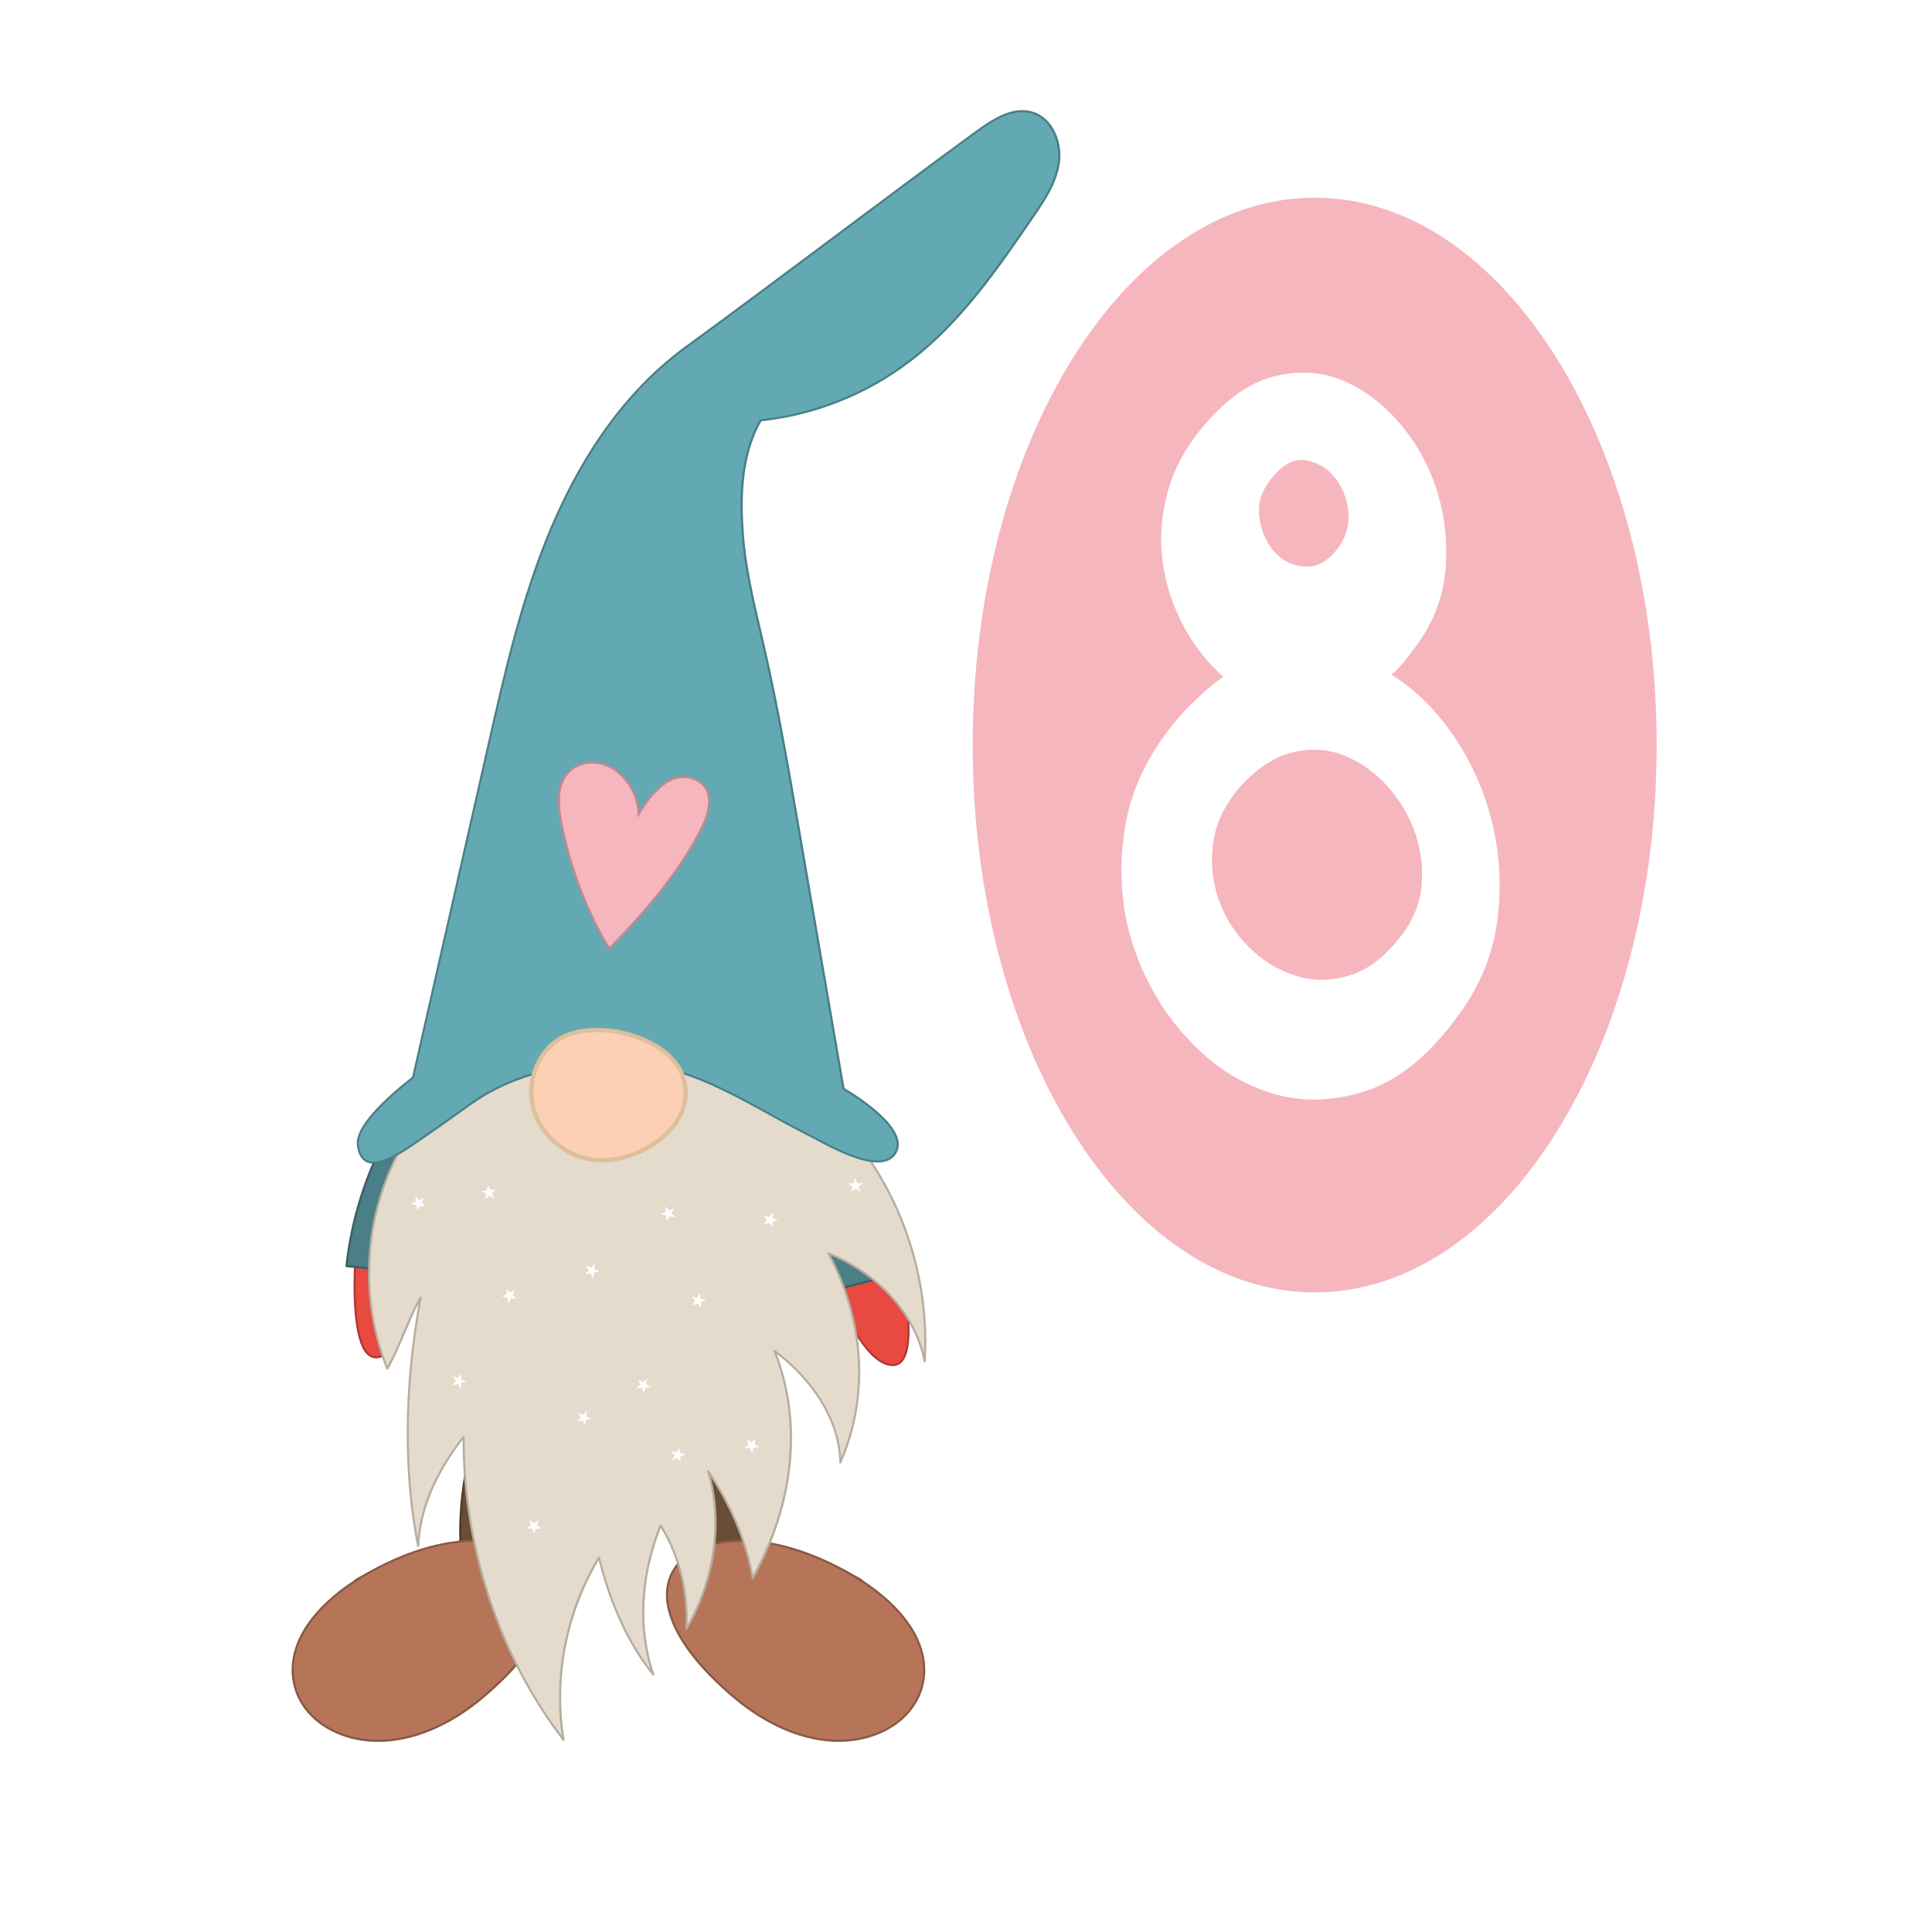<?xml version="1.0" encoding="UTF-8"?><svg id="Ebene_1" xmlns="http://www.w3.org/2000/svg" xmlns:xlink="http://www.w3.org/1999/xlink" viewBox="0 0 600 600"><defs><style>.cls-1{fill:none;}.cls-2{fill:#ddbf9b;}.cls-3{fill:#b6ad9f;}.cls-4{fill:#895844;}.cls-5{fill:#e4dbcd;}.cls-6{fill:#fbd0b4;}.cls-7{fill:#63a9b3;}.cls-8{fill:#f6b6be;}.cls-9{fill:#4f3a28;}.cls-10{fill:#4a7f87;}.cls-11{clip-path:url(#clippath-1);}.cls-12{clip-path:url(#clippath-2);}.cls-13{fill:#fff;}.cls-14{fill:#396066;}.cls-15{fill:#bf8a8f;}.cls-16{fill:#e84941;}.cls-17{fill:#b67559;}.cls-18{fill:#6a4d35;}.cls-19{fill:#ae3832;}.cls-20{clip-path:url(#clippath);}</style><clipPath id="clippath"><rect class="cls-1" width="600" height="600"/></clipPath><clipPath id="clippath-1"><rect class="cls-1" width="600" height="600"/></clipPath><clipPath id="clippath-2"><rect class="cls-1" width="600" height="600"/></clipPath></defs><g class="cls-20"><g class="cls-11"><rect class="cls-13" width="600" height="600"/></g><rect class="cls-13" width="600" height="600"/><g class="cls-12"><rect class="cls-13" x="-11.52" y="5.39" width="564.4" height="564.4"/><path class="cls-8" d="M514.5,231.38c0,93.89-47.55,169.99-106.21,169.99s-106.21-76.11-106.21-169.99,47.55-169.99,106.21-169.99,106.21,76.11,106.21,169.99"/><path class="cls-13" d="M391.06,160.35c.53,4.41,2.1,8.06,4.67,10.96,2.58,2.9,5.8,4.46,9.67,4.68,3.87.22,7.41-1.93,10.64-6.45,2.36-3.65,3.22-7.52,2.58-11.6-.64-4.08-2.15-7.47-4.51-10.16-2.37-2.69-5.27-4.3-8.7-4.84-3.44-.53-6.77,1.13-9.99,5-3.44,3.87-4.89,8.01-4.35,12.41M435.06,290.74c3.87-4.94,6.02-10.32,6.45-16.12.43-5.8-.32-11.33-2.26-16.6-1.93-5.26-4.83-10-8.7-14.19-3.87-4.19-8.22-7.25-13.06-9.19-4.84-1.93-9.99-2.31-15.47-1.13-5.48,1.18-10.8,4.46-15.96,9.83-5.16,5.59-8.22,11.5-9.19,17.73-.97,6.24-.48,12.2,1.45,17.89,1.93,5.7,5.05,10.69,9.35,14.99,4.3,4.3,9.13,7.31,14.51,9.03,5.37,1.72,10.96,1.72,16.76,0,5.8-1.72,11.17-5.8,16.12-12.25M432.16,209.51c7.52,4.73,14.02,11.18,19.5,19.34,5.48,8.17,9.4,17.08,11.77,26.76,2.36,9.67,2.9,19.66,1.61,29.98-1.29,10.32-5.16,19.99-11.61,29.01-9.02,12.68-18.75,20.74-29.17,24.18-10.43,3.43-20.47,3.6-30.14.48-9.67-3.11-18.32-8.92-25.95-17.41-7.63-8.49-13.17-18.27-16.6-29.33-3.44-11.07-4.19-22.78-2.26-35.14,1.93-12.36,7.62-24.02,17.08-34.98,4.73-5.16,9.24-9.24,13.54-12.25-4.95-4.3-9.08-9.56-12.41-15.79-3.33-6.24-5.48-12.9-6.45-19.99-.97-7.09-.43-14.34,1.61-21.76,2.04-7.41,5.96-14.45,11.77-21.12,6.88-7.95,14.02-12.84,21.44-14.66,7.41-1.83,14.4-1.4,20.95,1.29,6.55,2.69,12.46,7.09,17.73,13.22,5.26,6.12,9.13,13.05,11.61,20.79,2.47,7.74,3.38,15.91,2.74,24.5-.65,8.6-3.66,16.56-9.03,23.86-1.29,1.72-2.58,3.38-3.87,5-1.29,1.61-2.58,2.96-3.87,4.03"/><path class="cls-18" d="M188.31,440.31c-16.11,17.31-26.19,40.11-28.16,63.67l-15.64-10.17c-3.61-19.89-1.06-40.85,7.19-59.3l36.61,5.81Z"/><path class="cls-9" d="M144.81,493.61l15.07,9.8c2.07-23.34,11.91-45.62,27.78-62.87l-35.75-5.67c-8.11,18.25-10.63,39.09-7.09,58.74M160.44,504.55l-16.22-10.55-.02-.14c-3.61-19.9-1.05-41.03,7.22-59.49l.1-.23,37.46,5.94-.42.45c-16.13,17.34-26.1,39.88-28.07,63.48l-.05.54Z"/><path class="cls-17" d="M114.77,488.29c-52.56,29.31-8.12,75.25,35.12,38.84,45.31-38.14,8.96-63.43-35.12-38.84-11.36,6.33,4.21-2.35,0,0"/><path class="cls-4" d="M114.9,488.59c-15.57,8.69-24.2,20.01-23.66,31.03.38,7.82,5.42,14.59,13.48,18.1,13.23,5.77,30.04,1.71,44.96-10.85,18.12-15.26,24.95-30.16,18.25-39.86-6.77-9.8-27.65-12.59-53,1.55l-.03.02ZM117.43,540.96c-4.55,0-8.92-.86-12.97-2.63-8.29-3.61-13.48-10.6-13.88-18.67-.5-10.19,6.59-20.59,19.6-29-.02-.1.03-.17.2-.28h0s.46-.26.46-.26c.02-.01.05-.03.08-.04l2.7-1.51c.12-.07.24-.13.35-.19l1.39-.78h0c25.36-13.86,46.25-10.88,53.12-.94,6.91,10.01.04,25.23-18.37,40.73-10.57,8.9-22.1,13.58-32.68,13.58"/><path class="cls-18" d="M189.6,440.31c16.11,17.31,26.19,40.11,28.16,63.67l15.64-10.17c3.61-19.89,1.06-40.85-7.19-59.3l-36.6,5.81Z"/><path class="cls-9" d="M190.26,440.54c15.86,17.25,25.71,39.53,27.78,62.87l15.06-9.8c3.53-19.65,1.02-40.49-7.09-58.74l-35.75,5.67ZM217.48,504.55l-.04-.54c-1.97-23.6-11.94-46.14-28.07-63.48l-.42-.45,37.46-5.94.1.23c8.26,18.46,10.82,39.59,7.22,59.49l-.03.14-16.22,10.55Z"/><path class="cls-17" d="M263.15,488.29c52.56,29.31,8.12,75.25-35.12,38.84-45.31-38.14-8.96-63.43,35.12-38.84,11.36,6.33-4.21-2.35,0,0"/><path class="cls-4" d="M230.24,478.81c-9.6,0-16.78,3.18-20.25,8.21-6.69,9.7.13,24.6,18.25,39.86,14.92,12.56,31.73,16.61,44.96,10.85,8.06-3.51,13.1-10.28,13.48-18.1.54-11.03-8.09-22.35-23.69-31.05-12.35-6.89-23.64-9.76-32.75-9.76M260.49,540.96c-10.58,0-22.1-4.68-32.68-13.58-18.41-15.5-25.27-30.72-18.37-40.73,6.87-9.94,27.76-12.92,53.12.94h0s1.39.77,1.39.77c.11.06.22.12.35.19l2.7,1.51s.05.03.07.04l.46.26h0c.16.12.21.19.2.29,13.02,8.42,20.1,18.81,19.6,29-.4,8.08-5.58,15.06-13.88,18.67-4.05,1.76-8.42,2.63-12.97,2.63"/><path class="cls-16" d="M110.47,389.54c-.4,4.9-1.89,33.13,6.8,31.94,8.9-1.21,14.42-23.29,13.75-29.84l-20.55-2.1Z"/><path class="cls-19" d="M110.77,389.89c-.22,3-1.61,25.29,3.72,30.34.8.76,1.7,1.06,2.73.92,8.44-1.15,13.96-22.59,13.49-29.21l-19.95-2.04ZM116.74,421.84c-1,0-1.91-.38-2.7-1.13-5.92-5.61-3.92-30.95-3.9-31.2,0-.09.05-.17.12-.22.07-.06.15-.08.24-.07l20.55,2.11c.15.02.28.14.29.29.67,6.63-4.95,28.96-14.04,30.2-.19.03-.38.04-.56.04"/><path class="cls-10" d="M133.33,395.9c1.69-13.23,5.84-26,9.98-38.68.93-2.86,1.87-5.73,2.8-8.59l-25.22,2.74c-7.18,12.85-11.74,27.18-13.3,41.82l25.74,2.72Z"/><path class="cls-14" d="M107.95,392.89l25.1,2.64c1.73-13.2,5.91-26.02,9.95-38.42l2.64-8.11-24.55,2.66c-7.02,12.62-11.56,26.87-13.14,41.23M133.33,396.23s-.02,0-.03,0l-25.74-2.71c-.08,0-.16-.05-.22-.12-.06-.07-.08-.15-.07-.24,1.56-14.61,6.17-29.12,13.34-41.95.05-.09.15-.15.25-.17l25.22-2.74c.11,0,.22.03.29.12.07.09.09.21.06.31l-2.8,8.59c-4.07,12.47-8.27,25.37-9.96,38.62-.02.17-.16.29-.32.29"/><path class="cls-16" d="M279.3,391.32c1.13,4.78,6.84,32.47-1.93,32.6-8.97.14-17.75-20.87-18.07-27.44l20.01-5.17Z"/><path class="cls-19" d="M259.64,396.73c.53,6.77,8.96,26.86,17.64,26.86h.09c1.04-.02,1.88-.45,2.56-1.32,4.51-5.79-.21-27.61-.87-30.55l-19.42,5.01ZM277.28,424.25c-9.13,0-17.99-21.11-18.32-27.75,0-.16.09-.29.25-.33l20-5.17c.08-.02.18,0,.25.03.07.05.13.12.15.21.06.25,5.83,25,.82,31.44-.8,1.02-1.83,1.55-3.07,1.57h-.09Z"/><path class="cls-10" d="M257.65,401.04c-3.65-12.83-9.68-24.83-15.67-36.75-1.35-2.69-2.71-5.38-4.06-8.07l25.34-1.08c9.03,11.63,15.68,25.11,19.42,39.35l-25.04,6.54Z"/><path class="cls-14" d="M238.44,356.53l3.83,7.62c5.86,11.66,11.92,23.71,15.6,36.49l24.42-6.38c-3.72-13.96-10.34-27.36-19.18-38.79l-24.67,1.05ZM257.65,401.37c-.14,0-.28-.09-.32-.24-3.66-12.84-9.75-24.96-15.65-36.69l-4.06-8.07c-.05-.1-.05-.22,0-.31.06-.1.16-.16.27-.16l25.35-1.08c.11,0,.21.04.27.12,9.01,11.61,15.75,25.26,19.48,39.48.02.09.01.17-.03.25-.04.07-.12.13-.2.15l-25.04,6.54s-.05,0-.08,0"/><path class="cls-5" d="M176.3,316.09c-22.72,6.32-42.41,22.19-52.92,42.61-10.51,20.43-11.66,45.1-3.1,66.29,4.06-7.05,6.33-15.06,10.39-22.12-4.67,24.64-5.72,52.64-.81,77.21.58-12.38,6.33-23.99,14.13-33.86-.22,33.09,10.55,67.55,31.01,94.06-3.22-19.21.79-39.73,11.01-56.55,3.2,12.97,8.37,25.78,16.85,36.29-5.09-14.96-3.64-31.56,2.29-46.27,5.93,9.47,8.57,20.98,8.03,32.03,8.5-14.72,11.48-32.78,6.75-48.96,6.87,10.52,11.62,20.94,13.8,33.21,12.24-21.78,16.05-47.53,6.78-70.56,11.2,8.46,20.21,20.92,20.46,34.66,9.22-20.96,7.13-44.73-3.67-64.92,14.81,6.14,26.87,18.26,29.87,33.54,1.74-27.96-8.57-55.94-28.24-76.49-19.67-20.56-54.7-37.95-82.64-30.17"/><path class="cls-3" d="M143.99,445.91s.07,0,.11.02c.13.05.22.17.22.31-.23,33.43,10.75,67.18,30.15,92.82-2.83-18.86,1.24-39,11.26-55.49.07-.11.2-.17.33-.15.13.02.24.12.27.24,3.43,13.92,8.7,25.6,15.66,34.72-4.21-13.85-3.22-29.66,2.85-44.74.05-.12.15-.19.27-.2.12,0,.24.05.31.15,5.55,8.86,8.41,19.77,8.13,30.88,8.3-15.05,10.52-32.3,6.06-47.53-.04-.16.03-.32.18-.39.15-.07.32-.02.41.12,7.33,11.23,11.58,21.27,13.68,32.43,12.58-22.89,14.89-48.16,6.32-69.49-.05-.14-.01-.29.11-.38.12-.09.28-.09.4,0,12.36,9.34,19.77,21.46,20.53,33.46,8.24-19.85,6.72-42.84-4.23-63.3-.07-.12-.05-.27.04-.38.09-.1.24-.14.37-.08,15.12,6.27,26,17.92,29.54,31.46,1.03-27.14-9.19-53.95-28.26-73.89-19.9-20.8-54.56-37.81-82.32-30.08-22.57,6.29-42.28,22.15-52.72,42.45-10.33,20.09-11.57,44.48-3.34,65.39,1.86-3.34,3.38-6.94,4.84-10.43,1.56-3.71,3.17-7.55,5.21-11.09.08-.14.25-.2.4-.15.15.06.24.21.21.37-4.91,25.9-5.35,52.29-1.27,74.65,1.07-10.53,5.77-21.13,14.02-31.56.06-.08.16-.13.26-.13M175,540.62c-.1,0-.2-.05-.26-.13-19.79-25.64-31.09-59.6-31.08-93.3-8.43,10.9-12.96,21.97-13.47,32.92,0,.17-.14.3-.3.32-.18.01-.31-.1-.35-.26-4.47-22.38-4.31-49.06.44-75.34-1.58,3-2.91,6.17-4.2,9.25-1.56,3.71-3.17,7.55-5.21,11.1-.06.11-.18.17-.31.17-.12-.01-.23-.09-.28-.21-8.57-21.23-7.41-46.11,3.11-66.57,10.52-20.45,30.38-36.44,53.12-42.78l.09.32-.09-.32c28-7.8,62.93,9.32,82.96,30.26,19.75,20.65,30.08,48.62,28.33,76.74-.01.16-.14.3-.3.31-.17,0-.31-.1-.34-.27-2.76-14.05-13.51-26.31-28.83-32.93,10.89,20.89,12.08,44.31,3.25,64.39-.06.14-.21.22-.36.19-.15-.03-.26-.16-.26-.31-.22-11.96-7.27-24.19-19.4-33.68,8.23,21.52,5.62,46.87-7.23,69.75-.07.12-.2.19-.34.16-.14-.02-.24-.13-.27-.26-1.92-10.83-5.83-20.56-12.6-31.3,3.84,15.29,1.21,32.35-7.34,47.15-.07.13-.23.19-.38.15-.15-.04-.24-.18-.23-.33.54-11.2-2.17-22.28-7.64-31.29-6.05,15.4-6.78,31.51-2.04,45.43.05.15-.01.32-.15.39-.14.08-.31.05-.41-.08-7.45-9.24-13.07-21.23-16.72-35.65-9.87,16.6-13.72,36.83-10.57,55.65.02.15-.05.29-.19.35-.04.02-.09.03-.13.03"/><path class="cls-7" d="M240.83,347.03c3.48,1.92,6.96,3.8,10.45,5.54,5.08,2.53,22.37,13.13,26.85,5.36,3.86-6.69-9.91-16.05-16.18-19.78-4.61-26.76-9.21-53.52-13.82-80.28-3.26-18.93-6.52-37.88-10.81-56.6-2.68-11.72-5.78-23.43-6.65-35.42-.87-11.99-.46-24.87,5.56-35.28,16.75-1.81,32.98-8.28,46.37-18.51,15.65-11.95,27.04-28.48,38.16-44.73,3.56-5.21,7.23-10.67,8.07-16.92.84-6.26-2.12-13.51-8.15-15.39-6.01-1.88-12.16,2.03-17.24,5.74-29.51,21.52-60.79,45.47-90.32,66.98-19.01,13.84-32.51,34.18-41.73,55.82-9.22,21.64-14.47,44.71-19.67,67.65-7.82,34.47-15.64,68.94-23.46,103.41-6.73,5.28-17.79,14.89-17.12,20.86,1.36,12.24,15.47,1.01,20.78-2.58,5.14-3.47,10.13-7.19,15.18-10.7,13.47-9.36,31.2-12.65,47.6-12.21,16.4.44,31.77,9.1,46.14,17.03"/><path class="cls-10" d="M317.47,34.87c-4.64,0-9.36,2.9-13.84,6.16-14.61,10.65-29.91,22.09-44.7,33.15-15.1,11.29-30.71,22.96-45.62,33.82-17.22,12.54-31.23,31.28-41.62,55.69-9.23,21.67-14.53,45.02-19.65,67.59l-23.49,103.52-.09.07c-6.62,5.2-17.64,14.79-17,20.56.29,2.59,1.18,4.25,2.67,4.92,3.99,1.8,11.46-3.43,15.92-6.56.63-.44,1.19-.83,1.68-1.17,3-2.03,6-4.17,8.9-6.25,2.05-1.47,4.18-2.99,6.28-4.45,12.11-8.41,29.08-12.77,47.79-12.27,16.17.44,31.06,8.66,45.46,16.61l.82.46c3.08,1.7,6.73,3.69,10.44,5.54.6.3,1.38.71,2.28,1.2,6.6,3.53,20.35,10.88,24.14,4.3,3.9-6.76-11.31-16.51-16.06-19.34l-.13-.08-13.85-80.42c-3.21-18.61-6.52-37.86-10.81-56.59-.41-1.8-.83-3.6-1.26-5.4-2.29-9.78-4.66-19.89-5.4-30.07-.77-10.67-.83-24.35,5.6-35.46l.08-.14.17-.02c16.8-1.81,32.78-8.19,46.21-18.44,15.76-12.03,27.11-28.62,38.1-44.65,3.36-4.91,7.17-10.47,8.01-16.78.79-5.92-1.95-13.17-7.92-15.03-1.03-.32-2.07-.47-3.12-.47M115.98,361.38c-.76,0-1.47-.13-2.11-.42-1.71-.77-2.74-2.6-3.05-5.44-.64-5.77,8.95-14.63,17.16-21.08l23.44-103.3c5.13-22.61,10.43-45.98,19.69-67.71,10.44-24.52,24.52-43.34,41.84-55.96,14.91-10.86,30.51-22.53,45.61-33.82,14.8-11.06,30.1-22.51,44.71-33.16,5.62-4.1,11.63-7.64,17.54-5.79,6.3,1.97,9.2,9.55,8.37,15.74-.87,6.47-4.72,12.1-8.12,17.06-11.01,16.08-22.39,32.71-38.24,44.8-13.48,10.29-29.51,16.71-46.37,18.55-6.25,10.94-6.19,24.41-5.43,34.95.73,10.13,3.1,20.21,5.38,29.97.42,1.8.85,3.6,1.26,5.4,4.29,18.75,7.61,38,10.82,56.62l13.8,80.13c5.02,3,20.32,12.93,16.16,20.15-4.1,7.13-18.23-.42-25.02-4.05-.9-.48-1.66-.89-2.26-1.19-3.72-1.85-7.38-3.85-10.46-5.55l-.82-.46c-14.33-7.91-29.16-16.1-45.17-16.53-18.57-.5-35.41,3.81-47.4,12.15-2.09,1.45-4.22,2.97-6.27,4.44-2.9,2.08-5.9,4.22-8.91,6.26-.49.33-1.05.73-1.68,1.16-3.9,2.74-10.04,7.04-14.45,7.04"/><path class="cls-6" d="M173.16,323.01c-6.58,4.49-9.59,13.4-7.56,21.11,2.04,7.7,8.74,13.84,16.49,15.68,13.48,3.22,35.06-8.84,30.12-25.11-4.05-13.31-28.63-18.8-39.06-11.68"/><path class="cls-6" d="M185.46,320.22c-4.79,0-9.14,1.03-12.11,3.06-6.34,4.33-9.46,13.05-7.43,20.76,1.95,7.39,8.48,13.6,16.25,15.45,8.14,1.94,19.07-1.69,25.43-8.44,3.19-3.39,6.52-8.96,4.31-16.26-1.61-5.29-6.8-9.83-14.26-12.46-4.01-1.41-8.25-2.11-12.18-2.11M186.82,360.66c-1.66,0-3.28-.17-4.8-.53-7.99-1.91-14.72-8.3-16.73-15.92-2.1-7.96,1.13-16.99,7.69-21.46l.19.27-.19-.27c5.66-3.86,15.66-4.27,24.88-1.02,7.65,2.69,13,7.39,14.67,12.88,1.8,5.93.22,11.93-4.46,16.89-5.32,5.65-13.78,9.16-21.26,9.16"/><path class="cls-2" d="M204.44,325.26c3.95,2.56,6.68,5.83,7.78,9.44.02.08.04.16.07.23-.02-.08-.04-.16-.07-.23-1.1-3.61-3.83-6.87-7.78-9.44M185.46,320.55c-4.85,0-9.09,1.07-11.93,3-6.23,4.25-9.29,12.83-7.29,20.4,1.92,7.27,8.35,13.39,16.01,15.21,8.04,1.92,18.83-1.67,25.11-8.35,3.13-3.32,6.4-8.79,4.23-15.93-1.58-5.19-6.7-9.66-14.05-12.24-3.88-1.37-8.06-2.09-12.08-2.09M173.08,323.07c-6.39,4.42-9.53,13.25-7.47,21.05,1.98,7.5,8.61,13.8,16.49,15.68.31.08.63.14.95.2-.32-.06-.64-.12-.95-.2-7.88-1.88-14.51-8.18-16.49-15.68-2.07-7.83,1.11-16.71,7.56-21.11,2.94-2.01,7.31-3.11,12.3-3.11,3.84,0,7.81.64,11.55,1.87-8.89-2.93-18.37-2.46-23.8,1.21l-.13.09ZM207.93,351.18s-.06.07-.09.09c-4.75,5.05-12.04,8.37-18.84,8.96,6.95-.6,14.16-3.98,18.84-8.96.03-.03.06-.06.09-.1M186.82,360.99c-1.72,0-3.36-.18-4.88-.54-8.11-1.93-14.93-8.43-16.97-16.15-2.11-7.98,1.06-17.02,7.55-21.63h0s.27-.18.27-.18h0s.26-.19.26-.19h0c5.78-3.74,15.73-4.11,24.9-.88,7.75,2.73,13.17,7.51,14.88,13.1,1.84,6.04.23,12.16-4.53,17.21-5.3,5.63-13.74,9.27-21.5,9.27"/><path class="cls-8" d="M215.6,241.96c-7.87-3.08-13.85,5.28-17.33,10.9.03-5.35-2.9-10.52-7.2-13.71-4.29-3.19-11.01-3.23-14.62.72-3.53,3.86-3.19,9.8-2.25,14.95,2.43,13.32,7.86,28.27,15.02,39.76,10.84-11.04,22.17-24.13,29.01-38.16,2.41-4.95,3.69-11.97-2.64-14.45"/><path class="cls-15" d="M183.95,237.16c-2.79,0-5.48.99-7.25,2.93-3.62,3.95-2.97,10.27-2.17,14.67,2.49,13.68,8,28.33,14.76,39.29,13.91-14.2,23.02-26.22,28.66-37.78.91-1.87,2.88-6.61,1.44-10.3-.66-1.7-1.97-2.94-3.9-3.7-7.41-2.9-13.21,4.75-16.93,10.77l-.61.99v-1.17c.03-5.03-2.67-10.18-7.06-13.44-2.03-1.51-4.52-2.25-6.94-2.25M189.17,295.1l-.22-.35c-6.9-11.06-12.53-25.96-15.07-39.87-.83-4.54-1.49-11.06,2.33-15.23,3.53-3.86,10.43-4.21,15.06-.76,4.23,3.15,6.96,8.01,7.29,12.89,3.86-6.04,9.67-13.05,17.15-10.12,2.1.82,3.54,2.19,4.27,4.07,1.53,3.93-.51,8.88-1.46,10.83-5.71,11.71-14.95,23.86-29.07,38.24l-.29.3Z"/><polygon class="cls-13" points="152.3 369.57 151.57 367.95 151.21 369.69 149.44 369.89 150.99 370.77 150.63 372.51 151.94 371.31 153.49 372.19 152.76 370.57 154.07 369.38 152.3 369.57"/><polygon class="cls-13" points="184.77 392.36 183.58 393.68 181.96 392.95 182.84 394.5 181.65 395.81 183.39 395.45 184.27 396.99 184.47 395.22 186.21 394.86 184.58 394.13 184.77 392.36"/><polygon class="cls-13" points="160.01 400.54 158.43 401.35 157.17 400.1 157.45 401.86 155.87 402.67 157.63 402.94 157.91 404.7 158.71 403.11 160.47 403.39 159.21 402.13 160.01 400.54"/><polygon class="cls-13" points="182.29 438.12 181.08 439.42 179.47 438.67 180.33 440.23 179.12 441.53 180.86 441.19 181.73 442.74 181.94 440.98 183.69 440.64 182.08 439.89 182.29 438.12"/><polygon class="cls-13" points="208.49 376.76 209.4 375.23 207.76 375.94 206.59 374.61 206.76 376.38 205.13 377.09 206.87 377.47 207.04 379.24 207.94 377.71 209.68 378.09 208.49 376.76"/><polygon class="cls-13" points="217.53 403.3 217.4 401.53 216.46 403.03 214.74 402.61 215.88 403.97 214.94 405.48 216.59 404.81 217.73 406.17 217.61 404.39 219.26 403.73 217.53 403.3"/><polygon class="cls-13" points="211.16 451.27 210.99 449.5 210.09 451.03 208.35 450.64 209.53 451.98 208.62 453.51 210.25 452.8 211.43 454.14 211.26 452.37 212.89 451.66 211.16 451.27"/><polygon class="cls-13" points="239.92 376.52 238.85 377.94 237.17 377.37 238.2 378.82 237.14 380.25 238.83 379.72 239.86 381.17 239.88 379.39 241.58 378.86 239.9 378.29 239.92 376.52"/><polygon class="cls-13" points="167.34 472.02 165.89 473.05 164.46 471.98 164.99 473.68 163.54 474.71 165.32 474.73 165.84 476.43 166.41 474.75 168.19 474.77 166.77 473.7 167.34 472.02"/><polygon class="cls-13" points="143.36 426.63 142.23 428.01 140.57 427.36 141.53 428.86 140.4 430.23 142.13 429.78 143.08 431.28 143.19 429.5 144.91 429.05 143.25 428.41 143.36 426.63"/><polygon class="cls-13" points="268 367.42 266.23 367.46 265.64 365.78 265.13 367.48 263.35 367.53 264.81 368.54 264.3 370.24 265.71 369.16 267.18 370.17 266.59 368.5 268 367.42"/><polygon class="cls-13" points="131.77 371.93 130.17 372.7 128.94 371.42 129.18 373.18 127.58 373.96 129.33 374.27 129.57 376.03 130.41 374.47 132.16 374.78 130.93 373.5 131.77 371.93"/><polygon class="cls-13" points="234.74 446.82 233.36 447.93 231.87 446.96 232.5 448.62 231.12 449.74 232.89 449.65 233.52 451.31 233.99 449.6 235.77 449.51 234.28 448.54 234.74 446.82"/><polygon class="cls-13" points="201.06 428.14 199.72 429.3 198.19 428.38 198.88 430.02 197.54 431.19 199.31 431.03 200.01 432.67 200.41 430.94 202.18 430.79 200.66 429.87 201.06 428.14"/></g></g></svg>